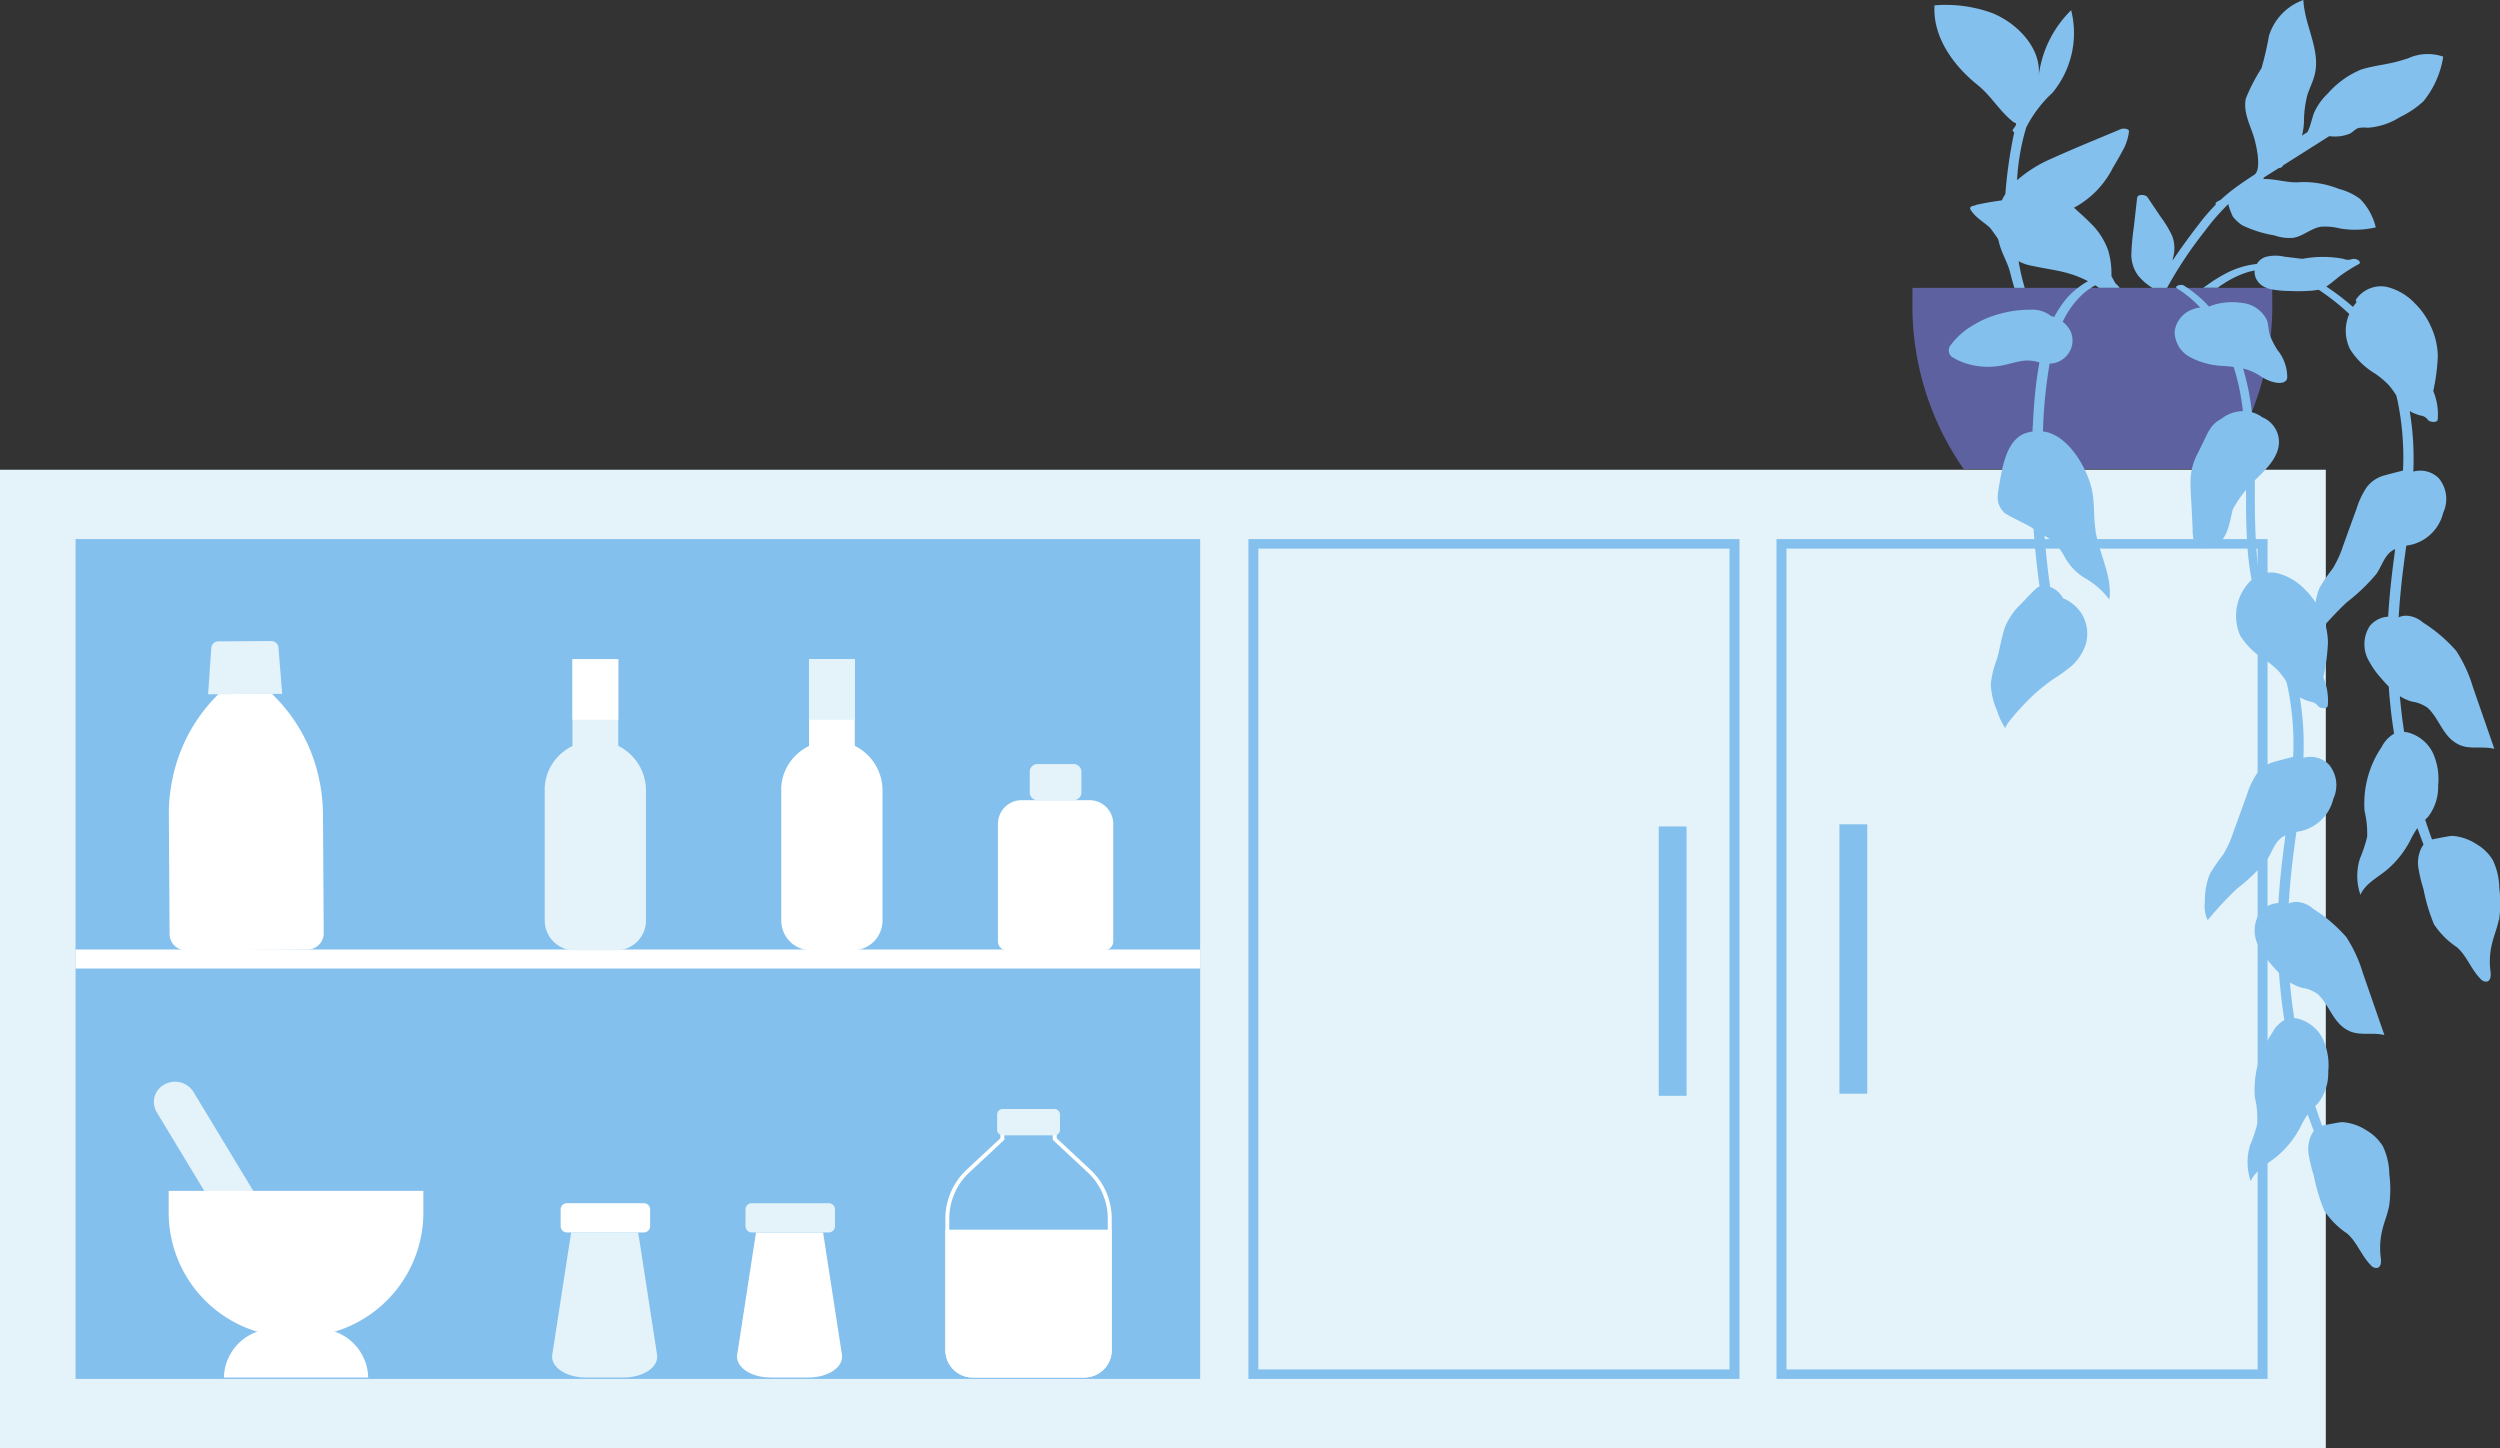 <svg xmlns="http://www.w3.org/2000/svg" width="218.167" height="126.386" viewBox="0 0 218.167 126.386">
  <rect x="0" y="0" width="218.167" height="126.386" fill="#333333" stroke="none"/>
  <g id="Group_32038" data-name="Group 32038" transform="translate(1678.829 -6786.494)">
    <rect id="Rectangle_128" data-name="Rectangle 128" width="202.966" height="85.393" transform="translate(-1678.829 6827.487)" fill="#e4f2f9"/>
    <rect id="Rectangle_129" data-name="Rectangle 129" width="98.14" height="73.289" transform="translate(-1672.235 6833.538)" fill="#83c0ed"/>
    <path id="Path_169" data-name="Path 169" d="M213.636,30.95h42.852v73.289H213.636Zm41.984.83H214.5v71.631H255.62Z" transform="translate(-1783.519 6802.588)" fill="#83c0ed"/>
    <path id="Path_170" data-name="Path 170" d="M243.954,30.95h42.852v73.289H243.954Zm41.986.83H244.822v71.631H285.94Z" transform="translate(-1767.753 6802.588)" fill="#83c0ed"/>
    <rect id="Rectangle_130" data-name="Rectangle 130" width="98.14" height="1.658" transform="translate(-1672.235 6869.354)" fill="#fff"/>
    <path id="Path_171" data-name="Path 171" d="M162.092,79.508h0a1.728,1.728,0,0,0,.678-2.418l-8.52-14.1a1.9,1.9,0,0,0-2.529-.648,1.729,1.729,0,0,0-.678,2.418l8.52,14.1a1.9,1.9,0,0,0,2.529.648" transform="translate(-1816.198 6818.788)" fill="#e4f2f9"/>
    <path id="Path_172" data-name="Path 172" d="M162.76,81.116h0A10.874,10.874,0,0,0,173.871,70.5V68.372H151.647V70.5a10.876,10.876,0,0,0,11.113,10.62" transform="translate(-1815.755 6822.048)" fill="#fff"/>
    <path id="Path_173" data-name="Path 173" d="M154.816,80.538h12.593a4.35,4.35,0,0,0-4.445-4.248h-3.7a4.35,4.35,0,0,0-4.445,4.248" transform="translate(-1814.107 6826.166)" fill="#fff"/>
    <path id="Path_174" data-name="Path 174" d="M196.238,70.6V81.167a2.389,2.389,0,0,0,2.441,2.333h9.634a2.391,2.391,0,0,0,2.441-2.333V70.6Z" transform="translate(-1792.566 6823.204)" fill="#fff"/>
    <path id="Path_175" data-name="Path 175" d="M196.238,73.033V84.6a2.39,2.39,0,0,0,2.441,2.333h9.634a2.392,2.392,0,0,0,2.441-2.333V73.033a5.837,5.837,0,0,0-1.874-4.248l-2.928-2.731V63.992h-4.914v2.061l-2.928,2.731a5.841,5.841,0,0,0-1.873,4.248m.342,0a5.517,5.517,0,0,1,1.769-4.013l3.032-2.829V64.319h4.229v1.873l3.032,2.829a5.523,5.523,0,0,1,1.769,4.013V84.6a2.057,2.057,0,0,1-2.1,2.006h-9.634a2.056,2.056,0,0,1-2.1-2.006Z" transform="translate(-1792.566 6819.771)" fill="#fff"/>
    <path id="Path_176" data-name="Path 176" d="M199.209,64.131V65.5a.462.462,0,0,0,.284.415.542.542,0,0,0,.233.05h4.452a.581.581,0,0,0,.231-.047.468.468,0,0,0,.286-.418V64.131a.491.491,0,0,0-.517-.462h-4.452a.49.49,0,0,0-.517.462" transform="translate(-1791.022 6819.603)" fill="#e4f2f9"/>
    <path id="Path_177" data-name="Path 177" d="M151.656,50.446l.064,10.287a1.429,1.429,0,0,0,1.373,1.48l10.721-.061a1.432,1.432,0,0,0,1.357-1.5l-.064-10.287a15.271,15.271,0,0,0-.506-3.8,14.3,14.3,0,0,0-3.476-6.249l-.468-.486-4.685.027-.459.491a14.258,14.258,0,0,0-3.4,6.288,15.085,15.085,0,0,0-.459,3.8" transform="translate(-1815.75 6807.21)" fill="#fff"/>
    <path id="Path_178" data-name="Path 178" d="M153.91,41.448l6.466-.036-.327-4.045a.629.629,0,0,0-.643-.564l-4.584.026a.629.629,0,0,0-.635.572Z" transform="translate(-1814.578 6805.632)" fill="#e4f2f9"/>
    <path id="Path_179" data-name="Path 179" d="M173.236,46.794V58.262a2.6,2.6,0,0,0,2.645,2.554h3.548a2.6,2.6,0,0,0,2.643-2.554V46.794a4.343,4.343,0,0,0-4.417-4.267,4.479,4.479,0,0,0-3.124,1.249,4.183,4.183,0,0,0-1.3,3.017" transform="translate(-1804.528 6808.608)" fill="#e4f2f9"/>
    <rect id="Rectangle_131" data-name="Rectangle 131" width="3.998" height="8.331" transform="translate(-1628.872 6844.021)" fill="#e4f2f9"/>
    <rect id="Rectangle_132" data-name="Rectangle 132" width="3.998" height="5.284" transform="translate(-1628.872 6844.021)" fill="#fff"/>
    <path id="Path_180" data-name="Path 180" d="M186.816,46.794V58.262a2.6,2.6,0,0,0,2.645,2.554h3.546a2.6,2.6,0,0,0,2.645-2.554V46.794a4.344,4.344,0,0,0-4.417-4.267,4.479,4.479,0,0,0-3.124,1.249,4.177,4.177,0,0,0-1.3,3.017" transform="translate(-1797.466 6808.608)" fill="#fff"/>
    <rect id="Rectangle_133" data-name="Rectangle 133" width="3.998" height="8.331" transform="translate(-1608.232 6844.021)" fill="#fff"/>
    <rect id="Rectangle_134" data-name="Rectangle 134" width="3.998" height="5.284" transform="translate(-1608.232 6844.021)" fill="#e4f2f9"/>
    <path id="Path_181" data-name="Path 181" d="M185.932,70.759h5.855l1.646,10.667c.164,1.067-1.186,1.988-2.911,1.988H187.2c-1.724,0-3.073-.921-2.909-1.988Z" transform="translate(-1798.788 6823.29)" fill="#fff"/>
    <path id="Path_182" data-name="Path 182" d="M185.314,69.076h6.708a.55.55,0,0,1,.549.55v1.456a.55.55,0,0,1-.549.55h-6.708a.55.55,0,0,1-.55-.55V69.626a.55.55,0,0,1,.55-.55" transform="translate(-1798.533 6822.415)" fill="#e4f2f9"/>
    <path id="Path_183" data-name="Path 183" d="M175.319,70.759h5.855l1.645,10.667c.166,1.067-1.184,1.988-2.909,1.988h-3.326c-1.725,0-3.075-.921-2.911-1.988Z" transform="translate(-1804.308 6823.29)" fill="#e4f2f9"/>
    <path id="Path_184" data-name="Path 184" d="M174.7,69.076h6.708a.55.55,0,0,1,.549.55v1.456a.55.55,0,0,1-.549.55H174.7a.55.55,0,0,1-.55-.55V69.626a.55.55,0,0,1,.55-.55" transform="translate(-1804.053 6822.415)" fill="#fff"/>
    <path id="Path_185" data-name="Path 185" d="M200.03,59.04h8.511a.777.777,0,0,0,.777-.777V48.007a2.067,2.067,0,0,0-2.067-2.067h-5.928a2.067,2.067,0,0,0-2.067,2.067V58.264a.776.776,0,0,0,.775.775" transform="translate(-1790.998 6810.383)" fill="#fff"/>
    <path id="Path_186" data-name="Path 186" d="M201.758,47.019h3.156a.678.678,0,0,0,.678-.678v-1.8a.679.679,0,0,0-.678-.678h-3.156a.679.679,0,0,0-.678.678v1.8a.678.678,0,0,0,.678.678" transform="translate(-1790.048 6809.306)" fill="#e4f2f9"/>
    <rect id="Rectangle_135" data-name="Rectangle 135" width="2.426" height="23.506" transform="translate(-1518.308 6858.43)" fill="#83c0ed"/>
    <rect id="Rectangle_136" data-name="Rectangle 136" width="2.426" height="23.506" transform="translate(-1534.075 6858.616)" fill="#83c0ed"/>
    <path id="Path_187" data-name="Path 187" d="M283.158,16.527v1.161a24.7,24.7,0,0,1-4.5,14.653H256.231a24.846,24.846,0,0,1-4.472-14.653V16.527Z" transform="translate(-1763.695 6795.088)" fill="#5d61a0"/>
    <path id="Path_188" data-name="Path 188" d="M270,11.327a4.465,4.465,0,0,1-.573,1.707c-.263.491-.543.974-.83,1.452a8.059,8.059,0,0,1-4.141,3.843c-.529.176-1.082.289-1.6.509a4.189,4.189,0,0,0-1.152.736,4.777,4.777,0,0,0-1.439,2.374,19.656,19.656,0,0,0,.635,3.02H260c-.131-.424-.249-.856-.359-1.292-.251-1.012-.828-1.829-1.026-2.87a5.518,5.518,0,0,1,.339-3.577,5.124,5.124,0,0,1,.258-.444,40.911,40.911,0,0,1,.774-5.393c-.1-.055-.188-.138-.115-.236s.161-.225.239-.339c.017-.073.03-.146.047-.219a.563.563,0,0,1-.263-.114c-1.219-.961-1.9-2.254-3.11-3.225-2.136-1.71-3.922-4.212-3.754-6.943a11.86,11.86,0,0,1,5.033.672c2.128.853,4.34,3.04,4.054,5.527A9.68,9.68,0,0,1,264.953.74a8.163,8.163,0,0,1-1.625,7.2,10.791,10.791,0,0,0-2.294,3.029,19.535,19.535,0,0,0-.8,4.607,11.339,11.339,0,0,1,3.025-1.891c1.993-.907,4.034-1.724,6.051-2.578.151-.064.713-.058.689.217" transform="translate(-1763.04 6786.645)" fill="#83c0ed"/>
    <path id="Path_189" data-name="Path 189" d="M294.248,72.649c-.061.274-.132.537-.213.8-.131.416-.274.821-.374,1.246a6.574,6.574,0,0,0-.143,2.4c.052.354.052.841-.3.933a.654.654,0,0,1-.588-.264c-.8-.81-1.175-1.985-2.037-2.736a7.135,7.135,0,0,1-2-2,15.8,15.8,0,0,1-.912-3.048,13.587,13.587,0,0,1-.454-1.894,2.944,2.944,0,0,1,.243-1.67,2.352,2.352,0,0,1,.211-.345c-.182-.477-.363-.964-.536-1.438a7.349,7.349,0,0,0-.617,1.062,8.485,8.485,0,0,1-2.066,2.6c-.822.669-1.854,1.184-2.291,2.157a5.067,5.067,0,0,1-.039-3.169,11.871,11.871,0,0,0,.628-1.894,8.3,8.3,0,0,0-.223-2.228,8.767,8.767,0,0,1,1.5-5.623,2.737,2.737,0,0,1,1.073-1.145c-.091-.578-.172-1.154-.243-1.721-.091-.8-.172-1.59-.222-2.391-.245-.243-.477-.506-.7-.769a7.228,7.228,0,0,1-.994-1.4,2.918,2.918,0,0,1,.041-3.119,2.227,2.227,0,0,1,1.6-.81c.1-1.7.284-3.4.508-5.1.039-.274.07-.537.1-.8-.079.041-.16.082-.242.132-.728.477-.912,1.368-1.408,2.057a16.316,16.316,0,0,1-2.563,2.45,28.54,28.54,0,0,0-2.563,2.756,2.843,2.843,0,0,1-.243-1.62,6.035,6.035,0,0,1,.426-2.4,16.055,16.055,0,0,1,1.164-1.7,9.588,9.588,0,0,0,.912-2.026c.386-1.053.76-2.105,1.145-3.149a7.044,7.044,0,0,1,.892-1.894,2.834,2.834,0,0,1,1.549-1.034c.163-.05,1.61-.424,1.62-.424a24.45,24.45,0,0,0-.445-5.946c-.041-.2-.091-.4-.141-.606a7.07,7.07,0,0,0-.689-.942,8.163,8.163,0,0,0-1.155-.964,6.54,6.54,0,0,1-2.189-2.127,3.646,3.646,0,0,1-.07-3.078,19.9,19.9,0,0,0-2.674-2.117,6.627,6.627,0,0,1-.891.1,14.42,14.42,0,0,1-1.622.009,9.306,9.306,0,0,1-1.54-.131,2.148,2.148,0,0,1-.515-.152,1.536,1.536,0,0,1-.78-.608,1.323,1.323,0,0,1-.233-.9c-.182.041-.375.081-.568.132a8.51,8.51,0,0,0-2.157,1.032,3.4,3.4,0,0,0-.486.345H268.45c.173-.122.356-.234.518-.354a11.93,11.93,0,0,1,1.306-.81,7.479,7.479,0,0,1,2.856-.912,1.41,1.41,0,0,1,.78-.617,3.454,3.454,0,0,1,1.62-.02l1.581.192a9.5,9.5,0,0,1,2.845-.112,7.167,7.167,0,0,1,.812.132.867.867,0,0,0,.6.02.722.722,0,0,1,.6.062c.113.07.243.243.082.344a15.059,15.059,0,0,0-1.531.952c-.454.325-.86.719-1.325,1.014l.486.334a21.005,21.005,0,0,1,1.842,1.447c.1-.152.213-.283.325-.426a.173.173,0,0,1-.052-.231,2.63,2.63,0,0,1,2.665-1.094,5.017,5.017,0,0,1,2.481,1.458,6.556,6.556,0,0,1,1.427,2.1,6.36,6.36,0,0,1,.558,2.491,17.1,17.1,0,0,1-.394,3.029c.009.02.009.041.02.07a5.333,5.333,0,0,1,.365,2.441c-.062.315-.731.213-.862.012a.845.845,0,0,0-.567-.356,4.022,4.022,0,0,1-.83-.3,1.57,1.57,0,0,1-.184-.112,25.647,25.647,0,0,1,.315,5.288,2.3,2.3,0,0,1,2.209.567,2.825,2.825,0,0,1,.4,3.019,3.777,3.777,0,0,1-3.221,2.876c-.1.71-.193,1.418-.284,2.128-.172,1.377-.3,2.753-.384,4.131a1.534,1.534,0,0,1,.739-.141,2.368,2.368,0,0,1,1.379.588,13.262,13.262,0,0,1,2.9,2.47,12.02,12.02,0,0,1,1.449,3.13c.628,1.813,1.257,3.616,1.883,5.429-1.023-.264-2.166.091-3.108-.375-1.379-.667-1.661-2.207-2.695-3.191a3.045,3.045,0,0,0-1.376-.556,3.88,3.88,0,0,1-1.066-.477c.082.923.184,1.854.325,2.776.009.111.03.222.05.345.021,0,.05.011.07.011a1.053,1.053,0,0,1,.265.04,3.374,3.374,0,0,1,2.187,1.813,5.529,5.529,0,0,1,.445,2.8,4.274,4.274,0,0,1-.88,2.747c-.082.09-.173.17-.254.251.193.578.385,1.157.6,1.724,0-.011,1.59-.324,1.753-.315a4.4,4.4,0,0,1,2.1.708,4.094,4.094,0,0,1,1.449,1.4,5.879,5.879,0,0,1,.566,2.441,10.371,10.371,0,0,1-.02,2.8" transform="translate(-1755.015 6794.127)" fill="#83c0ed"/>
    <path id="Path_190" data-name="Path 190" d="M285.547,93.962a5.909,5.909,0,0,0-.565-2.441,4.108,4.108,0,0,0-1.449-1.4,4.406,4.406,0,0,0-2.1-.708c-.164-.009-1.754.3-1.754.315-.211-.567-.4-1.145-.6-1.722.081-.081.172-.163.254-.252a4.27,4.27,0,0,0,.88-2.745,5.531,5.531,0,0,0-.445-2.806,3.378,3.378,0,0,0-2.189-1.813,1.029,1.029,0,0,0-.263-.04c-.02,0-.05-.011-.07-.011-.02-.122-.041-.233-.052-.344-.141-.923-.243-1.854-.324-2.777a3.89,3.89,0,0,0,1.064.477,3.049,3.049,0,0,1,1.379.556c1.032.983,1.316,2.523,2.693,3.191.942.467,2.085.112,3.108.375-.626-1.813-1.254-3.616-1.883-5.43a12.069,12.069,0,0,0-1.447-3.13,13.269,13.269,0,0,0-2.9-2.47,2.368,2.368,0,0,0-1.379-.588,1.542,1.542,0,0,0-.737.141c.079-1.377.21-2.754.383-4.131.091-.708.181-1.418.284-2.128a3.771,3.771,0,0,0,3.221-2.876,2.822,2.822,0,0,0-.4-3.017,2.294,2.294,0,0,0-2.209-.568,25.664,25.664,0,0,0-.313-5.288,1.377,1.377,0,0,0,.182.112,3.948,3.948,0,0,0,.831.3.851.851,0,0,1,.566.356c.131.2.8.3.862-.011a5.307,5.307,0,0,0-.366-2.441c-.011-.03-.011-.05-.02-.07a16.852,16.852,0,0,0,.4-3.029,6.349,6.349,0,0,0-.558-2.491,6.579,6.579,0,0,0-1.427-2.1,5.022,5.022,0,0,0-2.482-1.458,2.574,2.574,0,0,0-1.523.161,25.961,25.961,0,0,1-.28-2.7c-.126-1.851-.111-3.706-.112-5.56l.009-.008c1.049-1.018,2.47-2.332,2.009-3.969a2.367,2.367,0,0,0-1.382-1.528c-.043-.032-.084-.064-.128-.094a2.65,2.65,0,0,0-.763-.336,22.012,22.012,0,0,0-.766-3.818l.011,0a4.968,4.968,0,0,1,1.474.646,3.667,3.667,0,0,0,1.379.59c.377.053.891.046.985-.409a3.777,3.777,0,0,0-.854-2.444,7.129,7.129,0,0,1-.625-1.205c-.169-.459-.138-.958-.3-1.417a2.716,2.716,0,0,0-2.225-1.49,5.518,5.518,0,0,0-2.823.319,10.684,10.684,0,0,0-2.206-1.838c-.216-.135-.923.047-.549.28a9.926,9.926,0,0,1,1.985,1.642,3.072,3.072,0,0,0-.666.166,2.37,2.37,0,0,0-1.56,1.92,2.516,2.516,0,0,0,1.275,2.21,6.671,6.671,0,0,0,3.046.809c.275.026.55.049.825.082a18.242,18.242,0,0,1,.565,2.231c.1.543.182,1.087.248,1.631a3.037,3.037,0,0,0-1.894.678,2.56,2.56,0,0,0-.8.626,4.948,4.948,0,0,0-.553.947l-.679,1.391a5.255,5.255,0,0,0-.652,2.441c0,.917.076,1.835.119,2.75l.067,1.4a4.164,4.164,0,0,0,.117,1.1c.233.7,1.056.745,1.654.5,1.29-.532,1.421-2.006,1.73-3.253a10.236,10.236,0,0,1,1.157-1.705c0,1.408,0,2.815.079,4.217a26.2,26.2,0,0,0,.388,3.5l.027.125a4.306,4.306,0,0,0-1,4.867,6.581,6.581,0,0,0,2.187,2.128,8.074,8.074,0,0,1,1.157.962,7.167,7.167,0,0,1,.689.942c.052.2.1.4.14.606a24.306,24.306,0,0,1,.447,5.946c-.009,0-1.458.375-1.62.426A2.851,2.851,0,0,0,273.991,59a7.039,7.039,0,0,0-.889,1.894c-.385,1.044-.76,2.1-1.145,3.149a9.624,9.624,0,0,1-.912,2.026,16.228,16.228,0,0,0-1.166,1.7,6.088,6.088,0,0,0-.426,2.4,2.84,2.84,0,0,0,.243,1.62,29.09,29.09,0,0,1,2.563-2.756,16.109,16.109,0,0,0,2.561-2.45c.5-.689.681-1.579,1.409-2.057.082-.05.163-.09.242-.132-.027.264-.059.527-.1.8-.223,1.692-.406,3.393-.506,5.1a2.23,2.23,0,0,0-1.6.81,2.915,2.915,0,0,0-.04,3.119,7.055,7.055,0,0,0,.994,1.4c.222.263.453.526.7.769.052.8.132,1.59.223,2.391.071.567.152,1.145.243,1.721a2.724,2.724,0,0,0-1.072,1.145,8.77,8.77,0,0,0-1.5,5.623,8.364,8.364,0,0,1,.223,2.228,11.822,11.822,0,0,1-.629,1.894,5.066,5.066,0,0,0,.041,3.169c.436-.973,1.467-1.488,2.288-2.157a8.431,8.431,0,0,0,2.067-2.6,7.574,7.574,0,0,1,.617-1.062c.175.476.354.962.537,1.438a2.659,2.659,0,0,0-.213.345,2.975,2.975,0,0,0-.243,1.672,13.989,13.989,0,0,0,.456,1.892,16.018,16.018,0,0,0,.912,3.049,7.154,7.154,0,0,0,2,2c.86.749,1.237,1.924,2.037,2.735a.65.65,0,0,0,.588.264c.354-.093.354-.579.3-.933a6.576,6.576,0,0,1,.143-2.4c.1-.426.243-.83.374-1.246.081-.263.152-.526.213-.8a10.243,10.243,0,0,0,.02-2.8" transform="translate(-1755.865 6795.004)" fill="#83c0ed"/>
    <path id="Path_191" data-name="Path 191" d="M264.294,52.416a11.3,11.3,0,0,1-1.169.83,15.432,15.432,0,0,0-2.3,1.882c-.243.242-2.218,2.278-2.025,2.552a6.394,6.394,0,0,1-.74-1.56,6.268,6.268,0,0,1-.547-2.38,8.991,8.991,0,0,1,.537-2.148c.263-.921.386-1.873.7-2.774a5.9,5.9,0,0,1,1.477-2.1c.111-.12,1.509-1.651,1.54-1.427-.223-1.642-.4-3.283-.517-4.934a.264.264,0,0,0-.011-.09c-.011-.173-2.289-1.166-2.583-1.468-.73-.78-.567-1.459-.406-2.421.254-1.438.6-3.747,2.117-4.416a2.733,2.733,0,0,1,.78-.213c.032-.567.061-1.123.1-1.692a36.618,36.618,0,0,1,.506-4.346l-.242-.059a3.2,3.2,0,0,0-1.42-.041c-.506.091-.993.243-1.488.345a6.311,6.311,0,0,1-3.008-.082,5.45,5.45,0,0,1-1.357-.567.716.716,0,0,1-.233-1.094,6.375,6.375,0,0,1,1.944-1.731,8.631,8.631,0,0,1,2.411-1.023A9.71,9.71,0,0,1,261,21.115a2.629,2.629,0,0,1,1.762.547c.093.032.193.061.284.091a9.2,9.2,0,0,1,1.043-1.581c.122-.14.243-.272.375-.4a5.727,5.727,0,0,1,.658-.568,5.341,5.341,0,0,1,.871-.578,9.365,9.365,0,0,0-1.721-.687c-.994-.286-2.026-.406-3.029-.629a4.13,4.13,0,0,1-2.38-1.225,21.244,21.244,0,0,0-1.408-2.107c-.578-.547-1.327-.912-1.733-1.642-.111-.211.254-.3.406-.313a.65.65,0,0,1,.254-.091,25.4,25.4,0,0,1,4.01-.527c.6-.03,1.2-.04,1.792-.03a4.524,4.524,0,0,1,1.642.243,4.89,4.89,0,0,1,1.246.871c.363.325.719.649,1.063.994a6.239,6.239,0,0,1,1.62,2.461,7.222,7.222,0,0,1,.284,2.237c.111.2.222.406.334.608.009.011.009.02.02.03a3.315,3.315,0,0,1,.283.283.409.409,0,0,1,.082.1H266.94a2.243,2.243,0,0,0-.315-.213c-.061.032-.111.061-.161.091-.071.041-.132.081-.193.122a4.483,4.483,0,0,0-.749.568,7.539,7.539,0,0,0-1.733,2.4,2.611,2.611,0,0,1,.6.669,1.969,1.969,0,0,1-.325,2.361,2.014,2.014,0,0,1-1.032.576,1.646,1.646,0,0,1-.386.041,41.762,41.762,0,0,0-.578,5.7,1.757,1.757,0,0,1-.009.223c2.107.231,3.777,3.026,4.244,4.951.284,1.166.163,2.391.334,3.577v.04c.011.05.011.1.02.152.333,2.006,1.468,3.931,1.2,5.945a6.986,6.986,0,0,0-2.189-1.9,4.844,4.844,0,0,1-1.712-1.824,4.567,4.567,0,0,0-1.753-1.842q.166,2.248.485,4.466a2.113,2.113,0,0,1,1.126.993,3.49,3.49,0,0,1,1.629,1.357,3.321,3.321,0,0,1,.325,2.745,4.414,4.414,0,0,1-1.471,2.019" transform="translate(-1762.609 6792.406)" fill="#83c0ed"/>
    <path id="Path_192" data-name="Path 192" d="M288.468,5.092a4.151,4.151,0,0,1,3.076-.15,8.166,8.166,0,0,1-1.722,3.89,8.089,8.089,0,0,1-2.043,1.379,5.984,5.984,0,0,1-2.817.936,3.3,3.3,0,0,0-.775.015c-.319.073-.517.372-.812.509a3.4,3.4,0,0,1-1.421.239,2.817,2.817,0,0,1-.351-.032l-4.043,2.56c0,.014-.011.024-.014.036a.366.366,0,0,1-.337.185c-.435.274-.871.546-1.306.824-.02.046-.043.093-.065.14,1.14-.03,2.145.38,3.256.269a8.359,8.359,0,0,1,3.347.594,5.315,5.315,0,0,1,1.848.876,5.336,5.336,0,0,1,1.369,2.479,7.952,7.952,0,0,1-3.113.1,5.193,5.193,0,0,0-1.677-.155c-.862.137-1.556.833-2.42.968a3.95,3.95,0,0,1-1.637-.21,10.535,10.535,0,0,1-2.8-.88,3.543,3.543,0,0,1-.816-.748c-.062-.081-.482-1.107-.362-1.069a.276.276,0,0,0-.067-.014,18.574,18.574,0,0,0-2.022,2.326,34.868,34.868,0,0,0-3.3,4.961h-1.286a5.057,5.057,0,0,1-1.242-1.073,3.086,3.086,0,0,1-.587-1.947,21.4,21.4,0,0,1,.217-2.309q.141-1.261.284-2.52c.041-.365.743-.3.9-.068q.588.873,1.175,1.747a9.611,9.611,0,0,1,.967,1.6,2.963,2.963,0,0,1,.137,1.756c-.029.144-.059.29-.09.436.743-1.108,1.532-2.189,2.348-3.242A16.565,16.565,0,0,1,271.7,17.85a.13.13,0,0,1,.038-.192,1.688,1.688,0,0,1,.372-.207,14.194,14.194,0,0,1,1.3-1.076c.533-.392,1.085-.76,1.64-1.12.7-.454.15-2.7-.033-3.3-.334-1.084-.947-2.186-.7-3.358a15.854,15.854,0,0,1,1.366-2.643,27.6,27.6,0,0,0,.654-2.836A4.844,4.844,0,0,1,279.34,0c.09,2.2,1.5,4.32,1,6.462-.154.658-.483,1.262-.676,1.911a10.1,10.1,0,0,0-.271,1.959,5.585,5.585,0,0,1-.179,1.511,2.72,2.72,0,0,1,.415-.266c.219-.114.517-1.471.652-1.753a5.4,5.4,0,0,1,1.186-1.664,7.959,7.959,0,0,1,2.886-2.082c1.056-.34,2.175-.43,3.244-.724.286-.078.576-.17.868-.261" transform="translate(-1757.159 6786.494)" fill="#83c0ed"/>
  </g>
</svg>
